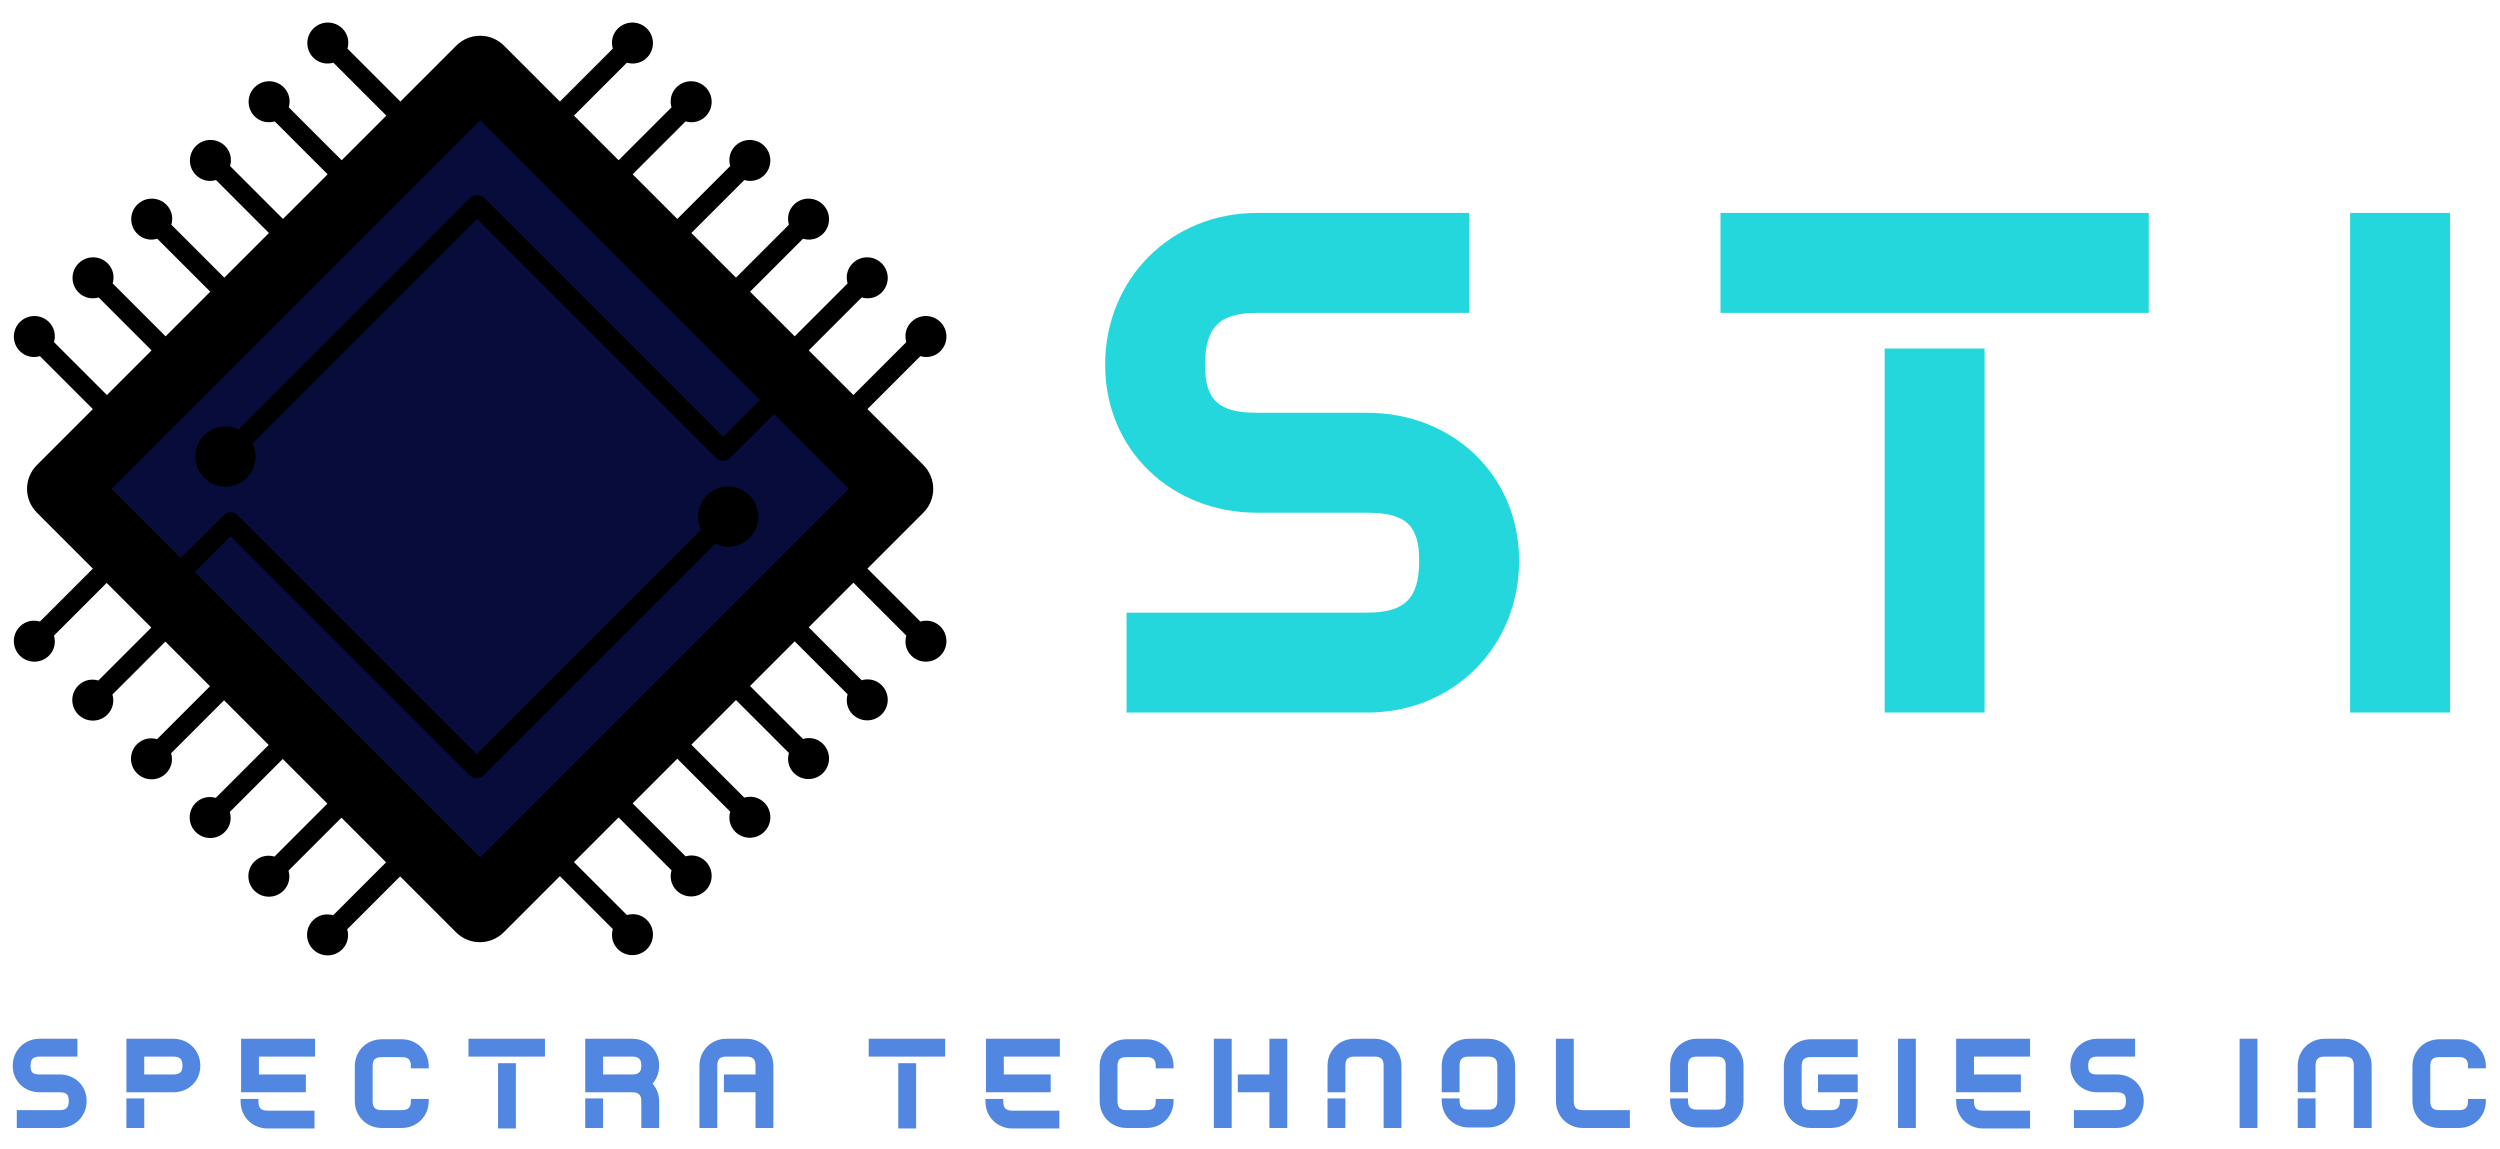 <!--?xml version="1.0" encoding="utf-8"?-->
<!-- Generator: Adobe Illustrator 24.3.0, SVG Export Plug-In . SVG Version: 6.00 Build 0)  -->
<svg version="1.1" id="Layer_1" xmlns="http://www.w3.org/2000/svg" xmlns:xlink="http://www.w3.org/1999/xlink" x="0px" y="0px" viewBox="0 0 942 433" style="" xml:space="preserve">
<style type="text/css">
	.st0{fill:url(#SVGID_1_);}
	.st1{fill:#080C3A;}
	.st2{fill:url(#SVGID_2_);}
	.st3{fill:#23D7DC;}
	.st4{fill:#5187E0;}
</style>
<desc>Created with Fabric.js 5.3.0</desc>
<g id="logo-logo" transform="matrix(1.921 0 0 1.921 331.761 432.012)">
	<g>
		<g transform="matrix(0.492 0.492 -0.492 0.492 0 0)">
			<g>
				<g transform="matrix(1 0 0 1 0 0)">
					
						<linearGradient id="SVGID_1_" gradientUnits="userSpaceOnUse" x1="-273.091" y1="99.761" x2="-273.091" y2="-150.238" gradientTransform="matrix(0.946 -0.946 -0.946 -0.946 141.783 -340.229)">
						<stop offset="0" style=""></stop>
						<stop offset="1" style=""></stop>
					</linearGradient>
					<path class="st0" d="M-117.8-83.6h21.1c1,1.8,2.8,3,5,3c3.2,0,5.8-2.6,5.8-5.8c0-3.2-2.6-5.8-5.8-5.8c-2.2,0-4,1.2-5,3h-21.1
						v-17.8h21.1c1,1.8,2.8,3,5,3c3.2,0,5.8-2.6,5.8-5.8c0-3.2-2.6-5.8-5.8-5.8c-2.2,0-4,1.2-5,3h-21.1v-22.3c0-5.3-4.3-9.5-9.5-9.5
						h-22.3v-21.1c1.8-1,3-2.8,3-5c0-3.2-2.6-5.8-5.8-5.8c-3.2,0-5.8,2.6-5.8,5.8c0,2.2,1.2,4,3,5v21.1H-173v-21.1c1.8-1,3-2.8,3-5
						c0-3.2-2.6-5.8-5.8-5.8c-3.2,0-5.8,2.6-5.8,5.8c0,2.2,1.2,4,3,5v21.1h-17.8v-21.1c1.8-1,3-2.8,3-5c0-3.2-2.6-5.8-5.8-5.8
						c-3.2,0-5.8,2.6-5.8,5.8c0,2.2,1.2,4,3,5v21.1h-17.8v-21.1c1.8-1,3-2.8,3-5c0-3.2-2.6-5.8-5.8-5.8c-3.2,0-5.8,2.6-5.8,5.8
						c0,2.2,1.2,4,3,5v21.1h-17.8v-21.1c1.8-1,3-2.8,3-5c0-3.2-2.6-5.8-5.8-5.8c-3.2,0-5.8,2.6-5.8,5.8c0,2.2,1.2,4,3,5v21.1h-17.8
						v-21.1c1.8-1,3-2.8,3-5c0-3.2-2.6-5.8-5.8-5.8c-3.2,0-5.8,2.6-5.8,5.8c0,2.2,1.2,4,3,5v21.1h-22.3c-5.3,0-9.5,4.3-9.5,9.5v22.3
						h-21.1c-1-1.8-2.8-3-5-3c-3.2,0-5.8,2.6-5.8,5.8c0,3.2,2.6,5.8,5.8,5.8c2.2,0,4-1.2,5-3h21.1v17.8h-21.1c-1-1.8-2.8-3-5-3
						c-3.2,0-5.8,2.6-5.8,5.8c0,3.2,2.6,5.8,5.8,5.8c2.2,0,4-1.2,5-3h21.1v17.8h-21.1c-1-1.8-2.8-3-5-3c-3.2,0-5.8,2.6-5.8,5.8
						c0,3.2,2.6,5.8,5.8,5.8c2.2,0,4-1.2,5-3h21.1v17.8h-21.1c-1-1.8-2.8-3-5-3c-3.2,0-5.8,2.6-5.8,5.8c0,3.2,2.6,5.8,5.8,5.8
						c2.2,0,4-1.2,5-3h21.1V-19h-21.1c-1-1.8-2.8-3-5-3c-3.2,0-5.8,2.6-5.8,5.8c0,3.2,2.6,5.8,5.8,5.8c2.2,0,4-1.2,5-3h21.1V4.4
						h-21.1c-1-1.8-2.8-3-5-3c-3.2,0-5.8,2.6-5.8,5.8c0,3.2,2.6,5.8,5.8,5.8c2.2,0,4-1.2,5-3h21.1v22.3c0,5.3,4.3,9.5,9.5,9.5h22.3
						v21.1c-1.8,1-3,2.8-3,5c0,3.2,2.6,5.8,5.8,5.8c3.2,0,5.8-2.6,5.8-5.8c0-2.2-1.2-4-3-5V41.9h17.8v21.1c-1.8,1-3,2.8-3,5
						c0,3.2,2.6,5.8,5.8,5.8c3.2,0,5.8-2.6,5.8-5.8c0-2.2-1.2-4-3-5V41.9h17.8v21.1c-1.8,1-3,2.8-3,5c0,3.2,2.6,5.8,5.8,5.8
						c3.2,0,5.8-2.6,5.8-5.8c0-2.2-1.2-4-3-5V41.9h17.8v21.1c-1.8,1-3,2.8-3,5c0,3.2,2.6,5.8,5.8,5.8c3.2,0,5.8-2.6,5.8-5.8
						c0-2.2-1.2-4-3-5V41.9h17.8v21.1c-1.8,1-3,2.8-3,5c0,3.2,2.6,5.8,5.8,5.8c3.2,0,5.8-2.6,5.8-5.8c0-2.2-1.2-4-3-5V41.9h17.8
						v21.1c-1.8,1-3,2.8-3,5c0,3.2,2.6,5.8,5.8,5.8c3.2,0,5.8-2.6,5.8-5.8c0-2.2-1.2-4-3-5V41.9h22.3c5.3,0,9.5-4.3,9.5-9.5V10h21.1
						c1,1.8,2.8,3,5,3c3.2,0,5.8-2.6,5.8-5.8c0-3.2-2.6-5.8-5.8-5.8c-2.2,0-4,1.2-5,3h-21.1v-17.8h21.1c1,1.8,2.8,3,5,3
						c3.2,0,5.8-2.6,5.8-5.8c0-3.2-2.6-5.8-5.8-5.8c-2.2,0-4,1.2-5,3h-21.1v-17.8h21.1c1,1.8,2.8,3,5,3c3.2,0,5.8-2.6,5.8-5.8
						c0-3.2-2.6-5.8-5.8-5.8c-2.2,0-4,1.2-5,3h-21.1v-17.8h21.1c1,1.8,2.8,3,5,3c3.2,0,5.8-2.6,5.8-5.8c0-3.2-2.6-5.8-5.8-5.8
						c-2.2,0-4,1.2-5,3h-21.1V-83.6z"></path>
				</g>
				<g transform="matrix(1 0 0 1 -0 -0.001)">
					<path class="st1" d="M-135.8-129.1H-286c-1.5,0-2.8,1.2-2.8,2.8V23.8c0,1.5,1.2,2.8,2.8,2.8h150.2c1.5,0,2.8-1.2,2.8-2.8
						v-150.2C-133.1-127.9-134.3-129.1-135.8-129.1z"></path>
				</g>
				<g transform="matrix(1 0 0 1 -0 -0.001)">
					
						<linearGradient id="SVGID_2_" gradientUnits="userSpaceOnUse" x1="-297.344" y1="124.015" x2="-297.344" y2="-33.985" gradientTransform="matrix(0.946 -0.946 -0.946 -0.946 187.667 -294.345)">
						<stop offset="0" style=""></stop>
						<stop offset="1" style=""></stop>
					</linearGradient>
					<path class="st2" d="M-134.6-130.4h-152.6c-1.5,0-2.8,1.3-2.8,2.8V25c0,1.5,1.3,2.8,2.8,2.8h152.6c1.5,0,2.8-1.3,2.8-2.8
						v-152.6C-131.8-129.1-133-130.4-134.6-130.4z M-137.4,22.2h-113.8V7.9h95.3c1.5,0,2.8-1.3,2.8-2.8v-92.3c3.3-1.2,5.7-4.3,5.7-8
						c0-4.7-3.8-8.5-8.5-8.5c-4.7,0-8.5,3.8-8.5,8.5c0,3.7,2.4,6.8,5.7,8V2.3H-254c-1.5,0-2.8,1.3-2.8,2.8v17.1h-27.6v-147h111.6
						v14.7h-95.3c-1.5,0-2.8,1.3-2.8,2.8V-15c-3.3,1.2-5.7,4.3-5.7,8c0,4.7,3.8,8.5,8.5,8.5c4.7,0,8.5-3.8,8.5-8.5
						c0-3.7-2.4-6.8-5.7-8v-89.5h95.3c1.5,0,2.8-1.3,2.8-2.8v-17.5h29.8V22.2z"></path>
				</g>
			</g>
		</g>
	</g>
</g>
<g id="text-logo" transform="matrix(1.921 0 0 1.921 820.788 422.367)">
	<g>
		<g id="text-logo-path-0" transform="matrix(1 0 0 1 0 0)">
			<path class="st3" d="M-139.1-178.1h-41.6c-16.9,0-29.8,12.9-29.8,29.8c0,16.7,13,29,29.8,29h21.6c7.6,0,10.2,2.5,10.2,9.4
				c0,7.4-2.8,10.2-10.2,10.2h-47.2v19.6h47.2c16.9,0,29.8-12.9,29.8-29.8c0-16.7-13-29-29.8-29h-21.6c-7.6,0-10.2-2.5-10.2-9.4
				c0-7.4,2.8-10.2,10.2-10.2h41.6V-178.1z M-57.6-151.5v71.4H-38v-71.4H-57.6z M-89.8-158.5h84v-19.6h-84V-158.5z M33.7-178.1v98
				h19.6v-98H33.7z"></path>
		</g>
	</g>
</g>
<g id="tagline-d447feb5-c3dd-4b13-bbdf-9378c17b148b-logo" transform="matrix(1.921 0 0 1.921 621.62 656.31)">
	<g>
		<g id="tagline-d447feb5-c3dd-4b13-bbdf-9378c17b148b-logo-path-0" transform="matrix(1 0 0 1 0 0)">
			<path class="st4" d="M-308.4-137.9h-7.4c-3,0-5.3,2.3-5.3,5.3c0,3,2.3,5.2,5.3,5.2h3.9c1.4,0,1.8,0.5,1.8,1.7
				c0,1.3-0.5,1.8-1.8,1.8h-8.4v3.5h8.4c3,0,5.3-2.3,5.3-5.3c0-3-2.3-5.2-5.3-5.2h-3.9c-1.4,0-1.8-0.4-1.8-1.7
				c0-1.3,0.5-1.8,1.8-1.8h7.4V-137.9z M-298.8-127.4h9.2c3,0,5.3-2.2,5.3-5.2c0-3-2.3-5.3-5.3-5.3h-9.2V-127.4z M-298.8-120.4h3.5
				v-5.8h-3.5V-120.4z M-295.3-130.9v-3.5h5.7c1.3,0,1.8,0.5,1.8,1.8c0,1.2-0.5,1.7-1.8,1.7H-295.3z M-261.9-123.8h-9.2
				c-1.3,0-1.8-0.5-1.8-1.8v-0.5h-3.5v0.5c0,3,2.3,5.3,5.3,5.3h9.2V-123.8z M-276.4-127.4h12.8v-3.5h-9.2v-3.5h11v-3.5h-14.5V-127.4
				z M-239.5-132.1v-0.4c0-3-2.3-5.3-5.3-5.3h-3.9c-3,0-5.3,2.3-5.3,5.3v6.8c0,3,2.3,5.3,5.3,5.3h3.9c3,0,5.3-2.3,5.3-5.3v-0.4h-3.5
				v0.4c0,1.3-0.5,1.8-1.8,1.8h-3.9c-1.3,0-1.8-0.5-1.8-1.8v-6.8c0-1.3,0.5-1.8,1.8-1.8h3.9c1.3,0,1.8,0.5,1.8,1.8v0.4H-239.5z
				 M-225.9-133.1v12.8h3.5v-12.8H-225.9z M-231.7-134.4h15v-3.5h-15V-134.4z M-208.8-127.4h9.2c1.3,0,1.8,0.5,1.8,1.8v5.2h3.5v-5.2
				c0-1.4-0.5-2.6-1.3-3.5c0.8-0.9,1.3-2.1,1.3-3.5c0-3-2.3-5.3-5.3-5.3h-9.2V-127.4z M-208.8-120.4h3.5v-5.8h-3.5V-120.4z
				 M-205.3-130.9v-3.5h5.7c1.3,0,1.8,0.5,1.8,1.8c0,1.2-0.5,1.7-1.8,1.7H-205.3z M-171.9-120.4v-12.2c0-3-2.3-5.3-5.3-5.3h-3.9
				c-3,0-5.3,2.3-5.3,5.3v12.2h3.5v-12.2c0-1.3,0.5-1.8,1.8-1.8h3.9c1.3,0,1.8,0.5,1.8,1.8v1.7h-6.2v3.5h6.2v7H-171.9z
				 M-147.4-133.1v12.8h3.5v-12.8H-147.4z M-153.2-134.4h15v-3.5h-15V-134.4z M-115.8-123.8h-9.2c-1.3,0-1.8-0.5-1.8-1.8v-0.5h-3.5
				v0.5c0,3,2.3,5.3,5.3,5.3h9.2V-123.8z M-130.3-127.4h12.8v-3.5h-9.2v-3.5h11v-3.5h-14.5V-127.4z M-93.4-132.1v-0.4
				c0-3-2.3-5.3-5.3-5.3h-3.9c-3,0-5.3,2.3-5.3,5.3v6.8c0,3,2.3,5.3,5.3,5.3h3.9c3,0,5.3-2.3,5.3-5.3v-0.4h-3.5v0.4
				c0,1.3-0.5,1.8-1.8,1.8h-3.9c-1.3,0-1.8-0.5-1.8-1.8v-6.8c0-1.3,0.5-1.8,1.8-1.8h3.9c1.3,0,1.8,0.5,1.8,1.8v0.4H-93.4z
				 M-85.5-137.9v17.5h3.5v-17.5H-85.5z M-80.8-127.4h6.2v7h3.5v-17.5h-3.5v7h-6.2V-127.4z M-59.7-120.4v-5.8h-3.5v5.8H-59.7z
				 M-63.2-127.4h3.5v-5.2c0-1.3,0.5-1.8,1.8-1.8h3.9c1.3,0,1.8,0.5,1.8,1.8v12.2h3.5v-12.2c0-3-2.3-5.3-5.3-5.3h-3.9
				c-3,0-5.3,2.3-5.3,5.3V-127.4z M-37.3-127.4v-5.2c0-1.3,0.5-1.8,1.8-1.8h3.8c1.3,0,1.8,0.5,1.8,1.8v6.8c0,1.3-0.5,1.8-1.8,1.8
				h-3.8c-1.3,0-1.8-0.5-1.8-1.8v-0.4h-3.5v0.4c0,3,2.3,5.3,5.3,5.3h3.8c3,0,5.3-2.3,5.3-5.3v-6.8c0-3-2.3-5.3-5.3-5.3h-3.8
				c-3,0-5.3,2.3-5.3,5.3v5.2H-37.3z M-3.9-123.9h-9.2c-1.3,0-1.8-0.5-1.8-1.8v-12.2h-3.5v12.2c0,3,2.3,5.3,5.3,5.3h9.2V-123.9z
				 M7.5-127.4v-5.2c0-1.3,0.5-1.8,1.8-1.8h3.8c1.3,0,1.8,0.5,1.8,1.8v6.8c0,1.3-0.5,1.8-1.8,1.8H9.3c-1.3,0-1.8-0.5-1.8-1.8v-0.4H4
				v0.4c0,3,2.3,5.3,5.3,5.3h3.8c3,0,5.3-2.3,5.3-5.3v-6.8c0-3-2.3-5.3-5.3-5.3H9.3c-3,0-5.3,2.3-5.3,5.3v5.2H7.5z M40.8-130.9h-7.8
				v3.5h7.8V-130.9z M26.3-125.7c0,3,2.3,5.3,5.3,5.3h3.9c3,0,5.3-2.3,5.3-5.3v-0.4h-3.5v0.4c0,1.3-0.5,1.8-1.8,1.8h-3.9
				c-1.3,0-1.8-0.5-1.8-1.8v-6.8c0-1.3,0.5-1.8,1.8-1.8h9.2v-3.5h-9.2c-3,0-5.3,2.3-5.3,5.3V-125.7z M48.7-137.9v17.5h3.5v-17.5
				H48.7z M74.6-123.8h-9.2c-1.3,0-1.8-0.5-1.8-1.8v-0.5h-3.5v0.5c0,3,2.3,5.3,5.3,5.3h9.2V-123.8z M60.1-127.4h12.7v-3.5h-9.2v-3.5
				h11v-3.5H60.1V-127.4z M95.2-137.9h-7.4c-3,0-5.3,2.3-5.3,5.3c0,3,2.3,5.2,5.3,5.2h3.8c1.4,0,1.8,0.5,1.8,1.7
				c0,1.3-0.5,1.8-1.8,1.8h-8.4v3.5h8.4c3,0,5.3-2.3,5.3-5.3c0-3-2.3-5.2-5.3-5.2h-3.8c-1.4,0-1.8-0.4-1.8-1.7
				c0-1.3,0.5-1.8,1.8-1.8h7.4V-137.9z M115.7-137.9v17.5h3.5v-17.5H115.7z M130.6-120.4v-5.8h-3.5v5.8H130.6z M127.1-127.4h3.5
				v-5.2c0-1.3,0.5-1.8,1.8-1.8h3.9c1.3,0,1.8,0.5,1.8,1.8v12.2h3.5v-12.2c0-3-2.3-5.3-5.3-5.3h-3.9c-3,0-5.3,2.3-5.3,5.3V-127.4z
				 M164-132.1v-0.4c0-3-2.3-5.3-5.3-5.3h-3.8c-3,0-5.3,2.3-5.3,5.3v6.8c0,3,2.3,5.3,5.3,5.3h3.8c3,0,5.3-2.3,5.3-5.3v-0.4h-3.5v0.4
				c0,1.3-0.5,1.8-1.8,1.8h-3.8c-1.3,0-1.8-0.5-1.8-1.8v-6.8c0-1.3,0.5-1.8,1.8-1.8h3.8c1.3,0,1.8,0.5,1.8,1.8v0.4H164z"></path>
		</g>
	</g>
</g>
</svg>
